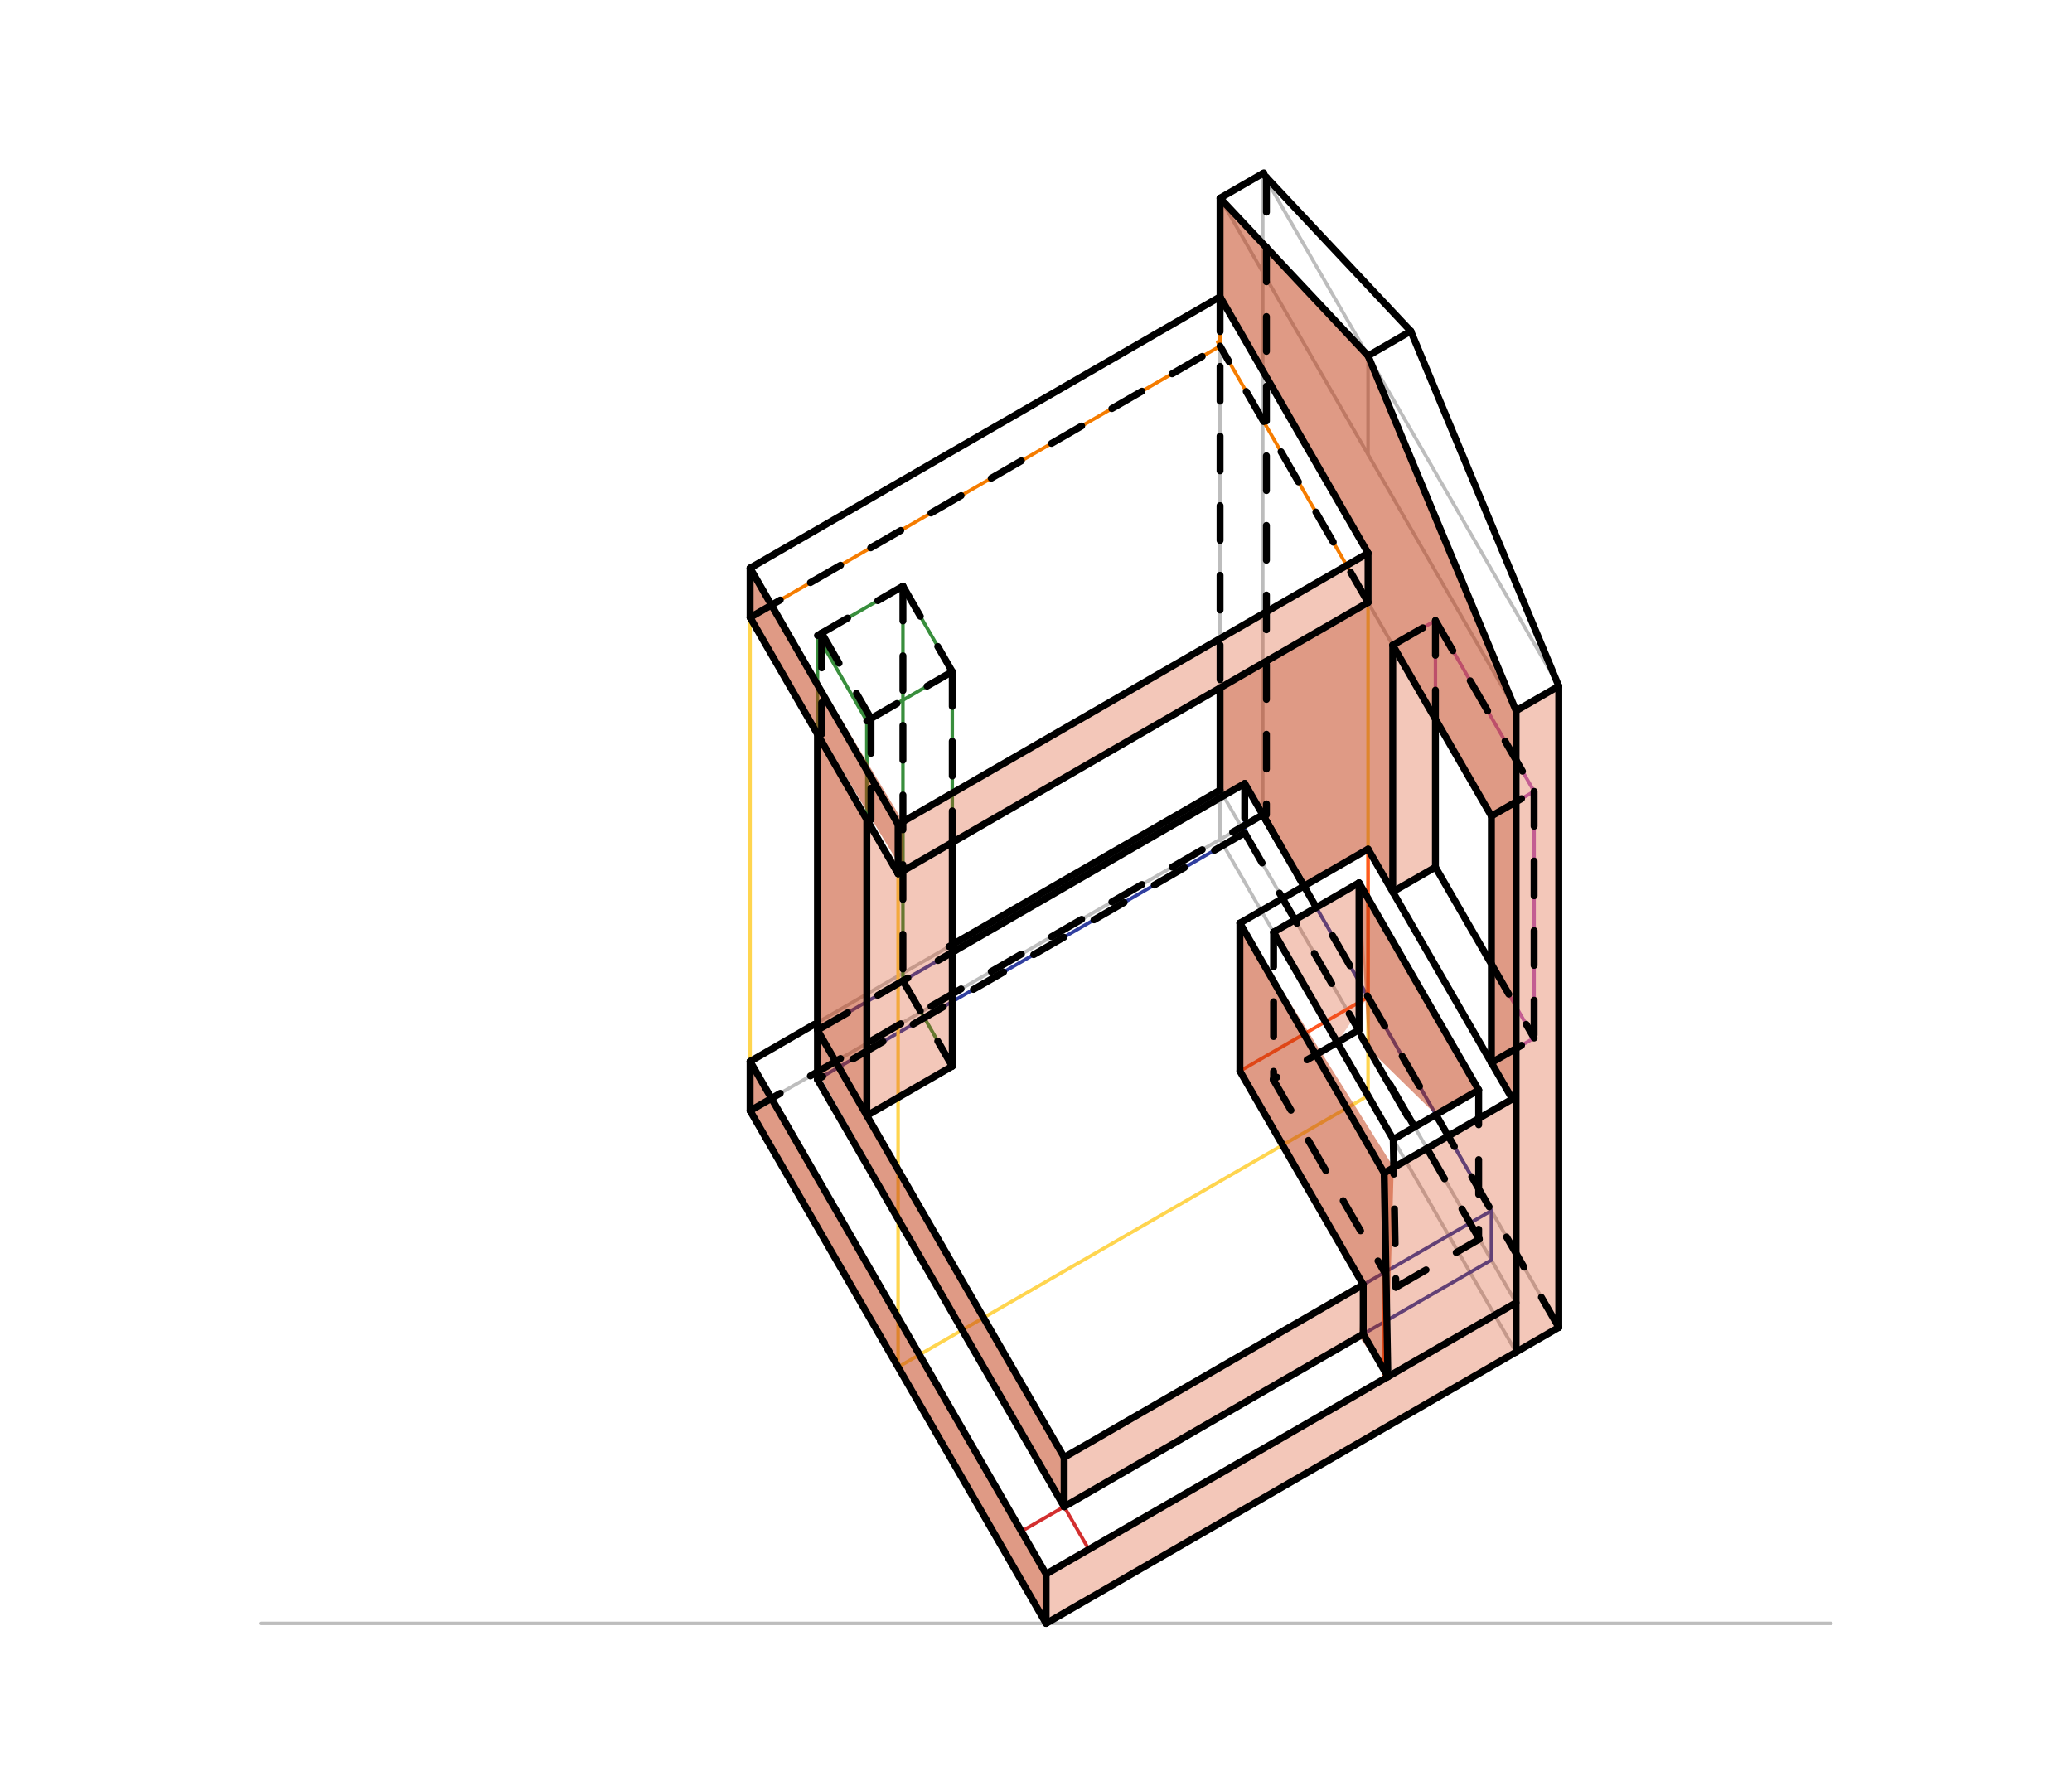 <svg xmlns="http://www.w3.org/2000/svg" class="svg--1it" height="100%" preserveAspectRatio="xMidYMid meet" viewBox="0 0 595.276 510.236" width="100%"><defs><marker id="marker-arrow" markerHeight="16" markerUnits="userSpaceOnUse" markerWidth="24" orient="auto-start-reverse" refX="24" refY="4" viewBox="0 0 24 8"><path d="M 0 0 L 24 4 L 0 8 z" stroke="inherit"></path></marker></defs><g class="aux-layer--1FB"><g class="element--2qn"><line stroke="#BDBDBD" stroke-dasharray="none" stroke-linecap="round" stroke-width="1" x1="75.038" x2="526.038" y1="466.425" y2="466.425"></line></g><g class="element--2qn"><line stroke="#BDBDBD" stroke-dasharray="none" stroke-linecap="round" stroke-width="1" x1="300.538" x2="447.83" y1="466.425" y2="381.386"></line></g><g class="element--2qn"><line stroke="#BDBDBD" stroke-dasharray="none" stroke-linecap="round" stroke-width="1" x1="300.538" x2="215.498" y1="466.425" y2="319.132"></line></g><g class="element--2qn"><line stroke="#BDBDBD" stroke-dasharray="none" stroke-linecap="round" stroke-width="1" x1="215.498" x2="362.791" y1="319.132" y2="234.093"></line></g><g class="element--2qn"><line stroke="#BDBDBD" stroke-dasharray="none" stroke-linecap="round" stroke-width="1" x1="362.791" x2="447.83" y1="234.093" y2="381.386"></line></g><g class="element--2qn"><line stroke="#BDBDBD" stroke-dasharray="none" stroke-linecap="round" stroke-width="1" x1="350.516" x2="435.556" y1="241.18" y2="388.472"></line></g><g class="element--2qn"><line stroke="#BDBDBD" stroke-dasharray="none" stroke-linecap="round" stroke-width="1" x1="300.538" x2="300.538" y1="466.425" y2="452.252"></line></g><g class="element--2qn"><line stroke="#BDBDBD" stroke-dasharray="none" stroke-linecap="round" stroke-width="1" x1="215.498" x2="215.498" y1="319.132" y2="304.959"></line></g><g class="element--2qn"><line stroke="#BDBDBD" stroke-dasharray="none" stroke-linecap="round" stroke-width="1" x1="435.556" x2="435.556" y1="388.472" y2="374.299"></line></g><g class="element--2qn"><line stroke="#BDBDBD" stroke-dasharray="none" stroke-linecap="round" stroke-width="1" x1="350.516" x2="350.516" y1="241.18" y2="227.007"></line></g><g class="element--2qn"><line stroke="#BDBDBD" stroke-dasharray="none" stroke-linecap="round" stroke-width="1" x1="215.498" x2="350.516" y1="304.959" y2="227.007"></line></g><g class="element--2qn"><line stroke="#BDBDBD" stroke-dasharray="none" stroke-linecap="round" stroke-width="1" x1="300.538" x2="435.556" y1="452.252" y2="374.299"></line></g><g class="element--2qn"><line stroke="#BDBDBD" stroke-dasharray="none" stroke-linecap="round" stroke-width="1" x1="300.538" x2="215.498" y1="452.252" y2="304.959"></line></g><g class="element--2qn"><line stroke="#BDBDBD" stroke-dasharray="none" stroke-linecap="round" stroke-width="1" x1="350.516" x2="435.556" y1="227.007" y2="374.299"></line></g><g class="element--2qn"><line stroke="#D32F2F" stroke-dasharray="none" stroke-linecap="round" stroke-width="1" x1="293.451" x2="305.725" y1="439.977" y2="432.891"></line></g><g class="element--2qn"><line stroke="#D32F2F" stroke-dasharray="none" stroke-linecap="round" stroke-width="1" x1="312.812" x2="305.725" y1="445.165" y2="432.891"></line></g><g class="element--2qn"><line stroke="#303F9F" stroke-dasharray="none" stroke-linecap="round" stroke-width="1" x1="305.725" x2="234.859" y1="432.891" y2="310.147"></line></g><g class="element--2qn"><line stroke="#303F9F" stroke-dasharray="none" stroke-linecap="round" stroke-width="1" x1="305.725" x2="428.469" y1="432.891" y2="362.025"></line></g><g class="element--2qn"><line stroke="#303F9F" stroke-dasharray="none" stroke-linecap="round" stroke-width="1" x1="234.859" x2="357.603" y1="310.147" y2="239.281"></line></g><g class="element--2qn"><line stroke="#303F9F" stroke-dasharray="none" stroke-linecap="round" stroke-width="1" x1="305.725" x2="305.725" y1="432.891" y2="418.718"></line></g><g class="element--2qn"><line stroke="#303F9F" stroke-dasharray="none" stroke-linecap="round" stroke-width="1" x1="234.859" x2="234.859" y1="310.147" y2="295.974"></line></g><g class="element--2qn"><line stroke="#303F9F" stroke-dasharray="none" stroke-linecap="round" stroke-width="1" x1="428.469" x2="428.469" y1="362.025" y2="347.851"></line></g><g class="element--2qn"><line stroke="#303F9F" stroke-dasharray="none" stroke-linecap="round" stroke-width="1" x1="357.603" x2="357.603" y1="239.281" y2="225.108"></line></g><g class="element--2qn"><line stroke="#303F9F" stroke-dasharray="none" stroke-linecap="round" stroke-width="1" x1="305.725" x2="428.469" y1="418.718" y2="347.851"></line></g><g class="element--2qn"><line stroke="#303F9F" stroke-dasharray="none" stroke-linecap="round" stroke-width="1" x1="357.603" x2="428.469" y1="225.108" y2="347.851"></line></g><g class="element--2qn"><line stroke="#303F9F" stroke-dasharray="none" stroke-linecap="round" stroke-width="1" x1="357.603" x2="234.859" y1="225.108" y2="295.974"></line></g><g class="element--2qn"><line stroke="#303F9F" stroke-dasharray="none" stroke-linecap="round" stroke-width="1" x1="234.859" x2="305.725" y1="295.974" y2="418.718"></line></g><g class="element--2qn"><line stroke="#388E3C" stroke-dasharray="none" stroke-linecap="round" stroke-width="1" x1="259.408" x2="273.581" y1="281.801" y2="306.349"></line></g><g class="element--2qn"><line stroke="#388E3C" stroke-dasharray="none" stroke-linecap="round" stroke-width="1" x1="273.581" x2="249.032" y1="306.349" y2="320.523"></line></g><g class="element--2qn"><line stroke="#388E3C" stroke-dasharray="none" stroke-linecap="round" stroke-width="1" x1="234.859" x2="234.859" y1="295.974" y2="182.588"></line></g><g class="element--2qn"><line stroke="#388E3C" stroke-dasharray="none" stroke-linecap="round" stroke-width="1" x1="249.032" x2="249.032" y1="320.523" y2="207.137"></line></g><g class="element--2qn"><line stroke="#388E3C" stroke-dasharray="none" stroke-linecap="round" stroke-width="1" x1="259.408" x2="259.408" y1="281.801" y2="168.415"></line></g><g class="element--2qn"><line stroke="#388E3C" stroke-dasharray="none" stroke-linecap="round" stroke-width="1" x1="273.581" x2="273.581" y1="306.349" y2="192.963"></line></g><g class="element--2qn"><line stroke="#388E3C" stroke-dasharray="none" stroke-linecap="round" stroke-width="1" x1="249.032" x2="273.581" y1="207.137" y2="192.963"></line></g><g class="element--2qn"><line stroke="#388E3C" stroke-dasharray="none" stroke-linecap="round" stroke-width="1" x1="273.581" x2="259.408" y1="192.963" y2="168.415"></line></g><g class="element--2qn"><line stroke="#388E3C" stroke-dasharray="none" stroke-linecap="round" stroke-width="1" x1="249.032" x2="234.859" y1="207.137" y2="182.588"></line></g><g class="element--2qn"><line stroke="#388E3C" stroke-dasharray="none" stroke-linecap="round" stroke-width="1" x1="234.859" x2="259.408" y1="182.588" y2="168.415"></line></g><g class="element--2qn"><line stroke="#BDBDBD" stroke-dasharray="none" stroke-linecap="round" stroke-width="1" x1="447.83" x2="447.83" y1="381.386" y2="197.134"></line></g><g class="element--2qn"><line stroke="#BDBDBD" stroke-dasharray="none" stroke-linecap="round" stroke-width="1" x1="362.791" x2="362.791" y1="234.093" y2="49.841"></line></g><g class="element--2qn"><line stroke="#BDBDBD" stroke-dasharray="none" stroke-linecap="round" stroke-width="1" x1="435.556" x2="435.556" y1="388.472" y2="204.22"></line></g><g class="element--2qn"><line stroke="#BDBDBD" stroke-dasharray="none" stroke-linecap="round" stroke-width="1" x1="350.516" x2="350.516" y1="227.007" y2="56.928"></line></g><g class="element--2qn"><line stroke="#BDBDBD" stroke-dasharray="none" stroke-linecap="round" stroke-width="1" x1="350.516" x2="435.556" y1="56.928" y2="204.22"></line></g><g class="element--2qn"><line stroke="#BDBDBD" stroke-dasharray="none" stroke-linecap="round" stroke-width="1" x1="435.556" x2="447.83" y1="204.22" y2="197.134"></line></g><g class="element--2qn"><line stroke="#BDBDBD" stroke-dasharray="none" stroke-linecap="round" stroke-width="1" x1="447.83" x2="362.791" y1="197.134" y2="49.841"></line></g><g class="element--2qn"><line stroke="#BDBDBD" stroke-dasharray="none" stroke-linecap="round" stroke-width="1" x1="362.791" x2="350.516" y1="49.841" y2="56.928"></line></g><g class="element--2qn"><line stroke="#BDBDBD" stroke-dasharray="none" stroke-linecap="round" stroke-width="1" x1="393.036" x2="393.036" y1="130.574" y2="102.228"></line></g><g class="element--2qn"><line stroke="#BDBDBD" stroke-dasharray="none" stroke-linecap="round" stroke-width="1" x1="350.516" x2="393.036" y1="56.928" y2="102.228"></line></g><g class="element--2qn"><line stroke="#BDBDBD" stroke-dasharray="none" stroke-linecap="round" stroke-width="1" x1="393.036" x2="435.556" y1="102.228" y2="204.22"></line></g><g class="element--2qn"><line stroke="#BDBDBD" stroke-dasharray="none" stroke-linecap="round" stroke-width="1" x1="393.036" x2="405.31" y1="102.228" y2="95.141"></line></g><g class="element--2qn"><line stroke="#BDBDBD" stroke-dasharray="none" stroke-linecap="round" stroke-width="1" x1="405.31" x2="447.83" y1="95.141" y2="197.134"></line></g><g class="element--2qn"><line stroke="#BDBDBD" stroke-dasharray="none" stroke-linecap="round" stroke-width="1" x1="362.791" x2="405.31" y1="49.841" y2="95.141"></line></g><g class="element--2qn"><line stroke="#FFD54F" stroke-dasharray="none" stroke-linecap="round" stroke-width="1" x1="258.018" x2="393.036" y1="392.779" y2="314.826"></line></g><g class="element--2qn"><line stroke="#FFD54F" stroke-dasharray="none" stroke-linecap="round" stroke-width="1" x1="393.036" x2="393.036" y1="314.826" y2="173.094"></line></g><g class="element--2qn"><line stroke="#FFD54F" stroke-dasharray="none" stroke-linecap="round" stroke-width="1" x1="258.018" x2="258.018" y1="392.779" y2="251.046"></line></g><g class="element--2qn"><line stroke="#FF8F00" stroke-dasharray="none" stroke-linecap="round" stroke-width="1" x1="258.018" x2="393.036" y1="251.046" y2="173.094"></line></g><g class="element--2qn"><line stroke="#FFD54F" stroke-dasharray="none" stroke-linecap="round" stroke-width="1" x1="215.498" x2="215.498" y1="304.959" y2="177.4"></line></g><g class="element--2qn"><line stroke="#F57C00" stroke-dasharray="none" stroke-linecap="round" stroke-width="1" x1="215.498" x2="258.018" y1="177.4" y2="251.046"></line></g><g class="element--2qn"><line stroke="#F57C00" stroke-dasharray="none" stroke-linecap="round" stroke-width="1" x1="393.036" x2="349.818" y1="173.094" y2="98.239"></line></g><g class="element--2qn"><line stroke="#F57C00" stroke-dasharray="none" stroke-linecap="round" stroke-width="1" x1="350.516" x2="215.498" y1="99.447" y2="177.4"></line></g><g class="element--2qn"><line stroke="#F57C00" stroke-dasharray="none" stroke-linecap="round" stroke-width="1" x1="215.498" x2="215.498" y1="177.4" y2="163.227"></line></g><g class="element--2qn"><line stroke="#F57C00" stroke-dasharray="none" stroke-linecap="round" stroke-width="1" x1="393.036" x2="393.036" y1="173.094" y2="158.92"></line></g><g class="element--2qn"><line stroke="#F57C00" stroke-dasharray="none" stroke-linecap="round" stroke-width="1" x1="350.516" x2="350.516" y1="99.447" y2="85.274"></line></g><g class="element--2qn"><line stroke="#F57C00" stroke-dasharray="none" stroke-linecap="round" stroke-width="1" x1="258.018" x2="258.018" y1="251.046" y2="236.873"></line></g><g class="element--2qn"><line stroke="#F57C00" stroke-dasharray="none" stroke-linecap="round" stroke-width="1" x1="215.498" x2="258.018" y1="163.227" y2="236.873"></line></g><g class="element--2qn"><line stroke="#F57C00" stroke-dasharray="none" stroke-linecap="round" stroke-width="1" x1="258.018" x2="393.036" y1="236.873" y2="158.92"></line></g><g class="element--2qn"><line stroke="#F57C00" stroke-dasharray="none" stroke-linecap="round" stroke-width="1" x1="215.498" x2="350.516" y1="163.227" y2="85.274"></line></g><g class="element--2qn"><line stroke="#F57C00" stroke-dasharray="none" stroke-linecap="round" stroke-width="1" x1="350.516" x2="393.036" y1="85.274" y2="158.92"></line></g><g class="element--2qn"><line stroke="#BDBDBD" stroke-dasharray="none" stroke-linecap="round" stroke-width="1" x1="393.036" x2="400.123" y1="243.96" y2="256.234"></line></g><g class="element--2qn"><line stroke="#BDBDBD" stroke-dasharray="none" stroke-linecap="round" stroke-width="1" x1="393.036" x2="400.123" y1="173.094" y2="185.368"></line></g><g class="element--2qn"><line stroke="#BA68C8" stroke-dasharray="none" stroke-linecap="round" stroke-width="1" x1="400.123" x2="400.123" y1="185.368" y2="256.234"></line></g><g class="element--2qn"><line stroke="#BA68C8" stroke-dasharray="none" stroke-linecap="round" stroke-width="1" x1="400.123" x2="428.469" y1="185.368" y2="234.466"></line></g><g class="element--2qn"><line stroke="#BA68C8" stroke-dasharray="none" stroke-linecap="round" stroke-width="1" x1="400.123" x2="428.469" y1="256.234" y2="305.332"></line></g><g class="element--2qn"><line stroke="#BA68C8" stroke-dasharray="none" stroke-linecap="round" stroke-width="1" x1="428.469" x2="428.469" y1="234.466" y2="305.332"></line></g><g class="element--2qn"><line stroke="#BA68C8" stroke-dasharray="none" stroke-linecap="round" stroke-width="1" x1="400.123" x2="412.397" y1="256.234" y2="249.148"></line></g><g class="element--2qn"><line stroke="#BA68C8" stroke-dasharray="none" stroke-linecap="round" stroke-width="1" x1="400.123" x2="412.397" y1="185.368" y2="178.281"></line></g><g class="element--2qn"><line stroke="#BA68C8" stroke-dasharray="none" stroke-linecap="round" stroke-width="1" x1="428.469" x2="440.743" y1="305.332" y2="298.245"></line></g><g class="element--2qn"><line stroke="#BA68C8" stroke-dasharray="none" stroke-linecap="round" stroke-width="1" x1="428.469" x2="440.743" y1="234.466" y2="227.379"></line></g><g class="element--2qn"><line stroke="#BA68C8" stroke-dasharray="none" stroke-linecap="round" stroke-width="1" x1="440.743" x2="440.743" y1="227.379" y2="298.245"></line></g><g class="element--2qn"><line stroke="#BA68C8" stroke-dasharray="none" stroke-linecap="round" stroke-width="1" x1="412.397" x2="412.397" y1="178.281" y2="249.148"></line></g><g class="element--2qn"><line stroke="#BA68C8" stroke-dasharray="none" stroke-linecap="round" stroke-width="1" x1="412.397" x2="440.743" y1="178.281" y2="227.379"></line></g><g class="element--2qn"><line stroke="#BA68C8" stroke-dasharray="none" stroke-linecap="round" stroke-width="1" x1="412.397" x2="440.743" y1="249.148" y2="298.245"></line></g><g class="element--2qn"><line stroke="#FF5722" stroke-dasharray="none" stroke-linecap="round" stroke-width="1" x1="393.036" x2="356.213" y1="286.48" y2="307.739"></line></g><g class="element--2qn"><line stroke="#FF5722" stroke-dasharray="none" stroke-linecap="round" stroke-width="1" x1="356.213" x2="391.646" y1="307.739" y2="369.111"></line></g><g class="element--2qn"><line stroke="#FF5722" stroke-dasharray="none" stroke-linecap="round" stroke-width="1" x1="391.646" x2="391.646" y1="369.111" y2="383.277"></line></g><g class="element--2qn"><line stroke="#FF5722" stroke-dasharray="none" stroke-linecap="round" stroke-width="1" x1="391.646" x2="398.736" y1="383.277" y2="395.557"></line></g><g class="element--2qn"><line stroke="#FF5722" stroke-dasharray="none" stroke-linecap="round" stroke-width="1" x1="393.036" x2="393.036" y1="286.48" y2="243.96"></line></g><g class="element--2qn"><line stroke="#FF5722" stroke-dasharray="none" stroke-linecap="round" stroke-width="1" x1="393.036" x2="356.213" y1="243.96" y2="265.22"></line></g><g class="element--2qn"><line stroke="#FF5722" stroke-dasharray="none" stroke-linecap="round" stroke-width="1" x1="356.213" x2="356.213" y1="265.22" y2="307.739"></line></g><g class="element--2qn"><line stroke="#FF5722" stroke-dasharray="none" stroke-linecap="round" stroke-width="1" x1="428.469" x2="434.495" y1="305.332" y2="315.77"></line></g><g class="element--2qn"><line stroke="#FF5722" stroke-dasharray="none" stroke-linecap="round" stroke-width="1" x1="434.495" x2="397.672" y1="315.77" y2="337.03"></line></g><g class="element--2qn"><line stroke="#FF5722" stroke-dasharray="none" stroke-linecap="round" stroke-width="1" x1="356.213" x2="397.672" y1="265.22" y2="337.03"></line></g><g class="element--2qn"><line stroke="#FF5722" stroke-dasharray="none" stroke-linecap="round" stroke-width="1" x1="397.672" x2="397.672" y1="337.03" y2="395.557"></line></g></g><g class="main-layer--3Vd"><g class="element--2qn"><g fill="#BF360C" opacity="0.5"><path d="M 215.498 163.227 L 259.408 236.071 L 259.408 250.244 L 215.498 177.4 L 215.498 163.227 Z" stroke="none"></path></g></g><g class="element--2qn"><g fill="#BF360C" opacity="0.5"><path d="M 234.859 210.934 L 249.032 235.483 L 249.032 320.523 L 234.859 295.974 L 234.859 210.934 Z" stroke="none"></path></g></g><g class="element--2qn"><g fill="#BF360C" opacity="0.5"><path d="M 234.859 295.974 L 305.725 418.718 L 305.725 432.891 L 234.859 307.954 L 234.859 295.974 Z" stroke="none"></path></g></g><g class="element--2qn"><g fill="#BF360C" opacity="0.5"><path d="M 215.498 304.959 L 300.538 452.252 L 300.538 466.425 L 215.498 319.132 L 215.498 304.959 Z" stroke="none"></path></g></g><g class="element--2qn"><g fill="#BF360C" opacity="0.5"><path d="M 356.213 265.22 L 400.413 335.447 L 398.736 395.557 L 390.407 384 L 391.646 369.111 L 356.213 307.739 L 356.213 265.22 Z" stroke="none"></path></g></g><g class="element--2qn"><g fill="#BF360C" opacity="0.5"><path d="M 350.516 56.928 L 393.036 102.228 L 435.556 204.22 L 434.495 315.77 L 428.469 305.332 L 428.469 234.466 L 400.123 185.368 L 400.123 256.234 L 393.036 243.96 L 374.624 254.59 L 357.603 225.108 L 351.466 228.651 L 351.466 228.651 L 350.516 197.642 L 393.036 173.094 L 393.036 158.92 L 350.516 85.274 L 350.516 56.928 Z" stroke="none"></path></g></g><g class="element--2qn"><g fill="#BF360C" opacity="0.5"><path d="M 393.036 301.117 L 390.442 253.64 L 424.815 313.176 L 412.541 320.263 L 412.541 320.263 L 412.541 320.263 L 412.541 320.263 L 393.036 301.117 Z" stroke="none"></path></g></g><g class="element--2qn"><g fill="#D84315" opacity="0.3"><path d="M 259.408 236.071 L 393.036 158.92 L 393.036 173.094 L 259.408 250.244 L 259.408 236.071 Z" stroke="none"></path></g></g><g class="element--2qn"><g fill="#D84315" opacity="0.3"><path d="M 384.185 299.495 L 393.036 286.48 L 390.442 253.64 L 365.893 267.814 L 384.185 299.495 Z" stroke="none"></path></g></g><g class="element--2qn"><g fill="#D84315" opacity="0.3"><path d="M 249.032 235.483 L 259.408 250.244 L 273.581 242.061 L 273.581 306.349 L 249.032 320.523 L 249.032 235.483 Z" stroke="none"></path></g></g><g class="element--2qn"><g fill="#D84315" opacity="0.3"><path d="M 400.123 185.368 L 412.397 206.628 L 412.397 249.148 L 400.123 256.234 L 400.123 185.368 Z" stroke="none"></path></g></g><g class="element--2qn"><g fill="#D84315" opacity="0.3"><path d="M 435.556 204.22 L 447.83 197.134 L 447.83 381.386 L 435.556 388.472 L 300.538 466.425 L 300.538 452.252 L 398.736 395.557 L 397.672 337.03 L 434.495 315.77 L 435.556 204.22 Z" stroke="none"></path></g></g><g class="element--2qn"><g fill="#D84315" opacity="0.3"><path d="M 305.725 418.718 L 391.646 369.111 L 390.407 384 L 305.725 432.891 L 305.725 418.718 Z" stroke="none"></path></g></g><g class="element--2qn"><line stroke="#000000" stroke-dasharray="none" stroke-linecap="round" stroke-width="2" x1="350.516" x2="393.036" y1="56.928" y2="102.228"></line></g><g class="element--2qn"><line stroke="#000000" stroke-dasharray="none" stroke-linecap="round" stroke-width="2" x1="393.036" x2="405.31" y1="102.228" y2="95.141"></line></g><g class="element--2qn"><line stroke="#000000" stroke-dasharray="none" stroke-linecap="round" stroke-width="2" x1="405.31" x2="362.791" y1="95.141" y2="49.841"></line></g><g class="element--2qn"><line stroke="#000000" stroke-dasharray="none" stroke-linecap="round" stroke-width="2" x1="350.516" x2="363.093" y1="56.928" y2="49.667"></line></g><g class="element--2qn"><line stroke="#000000" stroke-dasharray="none" stroke-linecap="round" stroke-width="2" x1="405.31" x2="447.83" y1="95.141" y2="197.134"></line></g><g class="element--2qn"><line stroke="#000000" stroke-dasharray="none" stroke-linecap="round" stroke-width="2" x1="447.83" x2="435.556" y1="197.134" y2="204.22"></line></g><g class="element--2qn"><line stroke="#000000" stroke-dasharray="none" stroke-linecap="round" stroke-width="2" x1="435.556" x2="393.036" y1="204.22" y2="102.228"></line></g><g class="element--2qn"><line stroke="#000000" stroke-dasharray="none" stroke-linecap="round" stroke-width="2" x1="350.516" x2="350.516" y1="56.928" y2="85.274"></line></g><g class="element--2qn"><line stroke="#000000" stroke-dasharray="none" stroke-linecap="round" stroke-width="2" x1="350.516" x2="215.498" y1="85.274" y2="163.227"></line></g><g class="element--2qn"><line stroke="#000000" stroke-dasharray="none" stroke-linecap="round" stroke-width="2" x1="350.516" x2="393.036" y1="85.274" y2="158.92"></line></g><g class="element--2qn"><line stroke="#000000" stroke-dasharray="none" stroke-linecap="round" stroke-width="2" x1="393.036" x2="393.036" y1="158.92" y2="173.094"></line></g><g class="element--2qn"><line stroke="#000000" stroke-dasharray="none" stroke-linecap="round" stroke-width="2" x1="393.036" x2="258.018" y1="158.92" y2="236.873"></line></g><g class="element--2qn"><line stroke="#000000" stroke-dasharray="none" stroke-linecap="round" stroke-width="2" x1="258.018" x2="258.018" y1="236.873" y2="251.046"></line></g><g class="element--2qn"><line stroke="#000000" stroke-dasharray="none" stroke-linecap="round" stroke-width="2" x1="258.018" x2="393.036" y1="251.046" y2="173.094"></line></g><g class="element--2qn"><line stroke="#000000" stroke-dasharray="none" stroke-linecap="round" stroke-width="2" x1="215.498" x2="258.018" y1="163.227" y2="236.873"></line></g><g class="element--2qn"><line stroke="#000000" stroke-dasharray="none" stroke-linecap="round" stroke-width="2" x1="258.018" x2="215.498" y1="251.046" y2="177.4"></line></g><g class="element--2qn"><line stroke="#000000" stroke-dasharray="none" stroke-linecap="round" stroke-width="2" x1="215.498" x2="215.498" y1="163.227" y2="177.4"></line></g><g class="element--2qn"><line stroke="#000000" stroke-dasharray="none" stroke-linecap="round" stroke-width="2" x1="234.859" x2="234.859" y1="210.934" y2="310.147"></line></g><g class="element--2qn"><line stroke="#000000" stroke-dasharray="none" stroke-linecap="round" stroke-width="2" x1="249.032" x2="249.032" y1="320.523" y2="235.483"></line></g><g class="element--2qn"><line stroke="#000000" stroke-dasharray="none" stroke-linecap="round" stroke-width="2" x1="249.032" x2="273.581" y1="320.523" y2="306.349"></line></g><g class="element--2qn"><line stroke="#000000" stroke-dasharray="none" stroke-linecap="round" stroke-width="2" x1="273.581" x2="273.581" y1="306.349" y2="242.061"></line></g><g class="element--2qn"><line stroke="#000000" stroke-dasharray="none" stroke-linecap="round" stroke-width="2" x1="234.859" x2="305.725" y1="295.974" y2="418.718"></line></g><g class="element--2qn"><line stroke="#000000" stroke-dasharray="none" stroke-linecap="round" stroke-width="2" x1="305.725" x2="305.725" y1="418.718" y2="432.891"></line></g><g class="element--2qn"><line stroke="#000000" stroke-dasharray="none" stroke-linecap="round" stroke-width="2" x1="234.859" x2="305.725" y1="310.147" y2="432.891"></line></g><g class="element--2qn"><line stroke="#000000" stroke-dasharray="none" stroke-linecap="round" stroke-width="2" x1="215.498" x2="233.91" y1="304.959" y2="294.329"></line></g><g class="element--2qn"><line stroke="#000000" stroke-dasharray="none" stroke-linecap="round" stroke-width="2" x1="215.498" x2="300.538" y1="304.959" y2="452.252"></line></g><g class="element--2qn"><line stroke="#000000" stroke-dasharray="none" stroke-linecap="round" stroke-width="2" x1="300.538" x2="215.498" y1="466.425" y2="319.132"></line></g><g class="element--2qn"><line stroke="#000000" stroke-dasharray="none" stroke-linecap="round" stroke-width="2" x1="215.498" x2="215.498" y1="304.959" y2="319.132"></line></g><g class="element--2qn"><line stroke="#000000" stroke-dasharray="none" stroke-linecap="round" stroke-width="2" x1="300.538" x2="300.538" y1="452.252" y2="466.425"></line></g><g class="element--2qn"><line stroke="#000000" stroke-dasharray="none" stroke-linecap="round" stroke-width="2" x1="350.516" x2="272.632" y1="227.007" y2="271.973"></line></g><g class="element--2qn"><line stroke="#000000" stroke-dasharray="none" stroke-linecap="round" stroke-width="2" x1="350.516" x2="350.516" y1="197.642" y2="227.007"></line></g><g class="element--2qn"><line stroke="#000000" stroke-dasharray="none" stroke-linecap="round" stroke-width="2" x1="357.603" x2="274.531" y1="225.108" y2="273.069"></line></g><g class="element--2qn"><line stroke="#000000" stroke-dasharray="none" stroke-linecap="round" stroke-width="2" x1="435.556" x2="435.556" y1="204.22" y2="388.472"></line></g><g class="element--2qn"><line stroke="#000000" stroke-dasharray="none" stroke-linecap="round" stroke-width="2" x1="447.83" x2="447.83" y1="197.134" y2="381.386"></line></g><g class="element--2qn"><line stroke="#000000" stroke-dasharray="none" stroke-linecap="round" stroke-width="2" x1="300.538" x2="447.83" y1="466.425" y2="381.386"></line></g><g class="element--2qn"><line stroke="#000000" stroke-dasharray="none" stroke-linecap="round" stroke-width="2" x1="400.123" x2="400.123" y1="185.368" y2="256.234"></line></g><g class="element--2qn"><line stroke="#000000" stroke-dasharray="none" stroke-linecap="round" stroke-width="2" x1="400.123" x2="428.469" y1="256.234" y2="305.332"></line></g><g class="element--2qn"><line stroke="#000000" stroke-dasharray="none" stroke-linecap="round" stroke-width="2" x1="428.469" x2="428.469" y1="234.466" y2="305.332"></line></g><g class="element--2qn"><line stroke="#000000" stroke-dasharray="none" stroke-linecap="round" stroke-width="2" x1="400.123" x2="428.469" y1="185.368" y2="234.466"></line></g><g class="element--2qn"><line stroke="#000000" stroke-dasharray="none" stroke-linecap="round" stroke-width="2" x1="412.397" x2="412.397" y1="249.148" y2="206.628"></line></g><g class="element--2qn"><line stroke="#000000" stroke-dasharray="none" stroke-linecap="round" stroke-width="2" x1="412.397" x2="428.469" y1="249.148" y2="276.985"></line></g><g class="element--2qn"><line stroke="#000000" stroke-dasharray="none" stroke-linecap="round" stroke-width="2" x1="412.397" x2="400.123" y1="249.148" y2="256.234"></line></g><g class="element--2qn"><line stroke="#000000" stroke-dasharray="none" stroke-linecap="round" stroke-width="2" x1="300.538" x2="435.556" y1="452.252" y2="374.299"></line></g><g class="element--2qn"><line stroke="#000000" stroke-dasharray="none" stroke-linecap="round" stroke-width="2" x1="397.672" x2="434.495" y1="337.03" y2="315.77"></line></g><g class="element--2qn"><line stroke="#000000" stroke-dasharray="none" stroke-linecap="round" stroke-width="2" x1="434.495" x2="428.469" y1="315.77" y2="305.332"></line></g><g class="element--2qn"><line stroke="#000000" stroke-dasharray="none" stroke-linecap="round" stroke-width="2" x1="400.123" x2="393.036" y1="256.234" y2="243.96"></line></g><g class="element--2qn"><line stroke="#000000" stroke-dasharray="none" stroke-linecap="round" stroke-width="2" x1="393.036" x2="356.213" y1="243.96" y2="265.22"></line></g><g class="element--2qn"><line stroke="#000000" stroke-dasharray="none" stroke-linecap="round" stroke-width="2" x1="397.672" x2="356.213" y1="337.03" y2="265.22"></line></g><g class="element--2qn"><line stroke="#000000" stroke-dasharray="none" stroke-linecap="round" stroke-width="2" x1="356.213" x2="356.213" y1="265.22" y2="307.739"></line></g><g class="element--2qn"><line stroke="#000000" stroke-dasharray="none" stroke-linecap="round" stroke-width="2" x1="356.213" x2="391.646" y1="307.739" y2="369.111"></line></g><g class="element--2qn"><line stroke="#000000" stroke-dasharray="none" stroke-linecap="round" stroke-width="2" x1="391.646" x2="391.646" y1="369.111" y2="383.277"></line></g><g class="element--2qn"><line stroke="#000000" stroke-dasharray="none" stroke-linecap="round" stroke-width="2" x1="391.646" x2="398.736" y1="383.277" y2="395.557"></line></g><g class="element--2qn"><line stroke="#000000" stroke-dasharray="none" stroke-linecap="round" stroke-width="2" x1="397.672" x2="398.736" y1="337.03" y2="395.557"></line></g><g class="element--2qn"><line stroke="#000000" stroke-dasharray="none" stroke-linecap="round" stroke-width="2" x1="357.603" x2="374.624" y1="225.108" y2="254.59"></line></g><g class="element--2qn"><line stroke="#000000" stroke-dasharray="none" stroke-linecap="round" stroke-width="2" x1="305.725" x2="391.646" y1="418.718" y2="369.111"></line></g><g class="element--2qn"><line stroke="#000000" stroke-dasharray="none" stroke-linecap="round" stroke-width="2" x1="305.725" x2="391.649" y1="432.891" y2="383.283"></line></g><g class="element--2qn"><line stroke="#000000" stroke-dasharray="none" stroke-linecap="round" stroke-width="2" x1="365.893" x2="400.266" y1="267.814" y2="327.349"></line></g><g class="element--2qn"><line stroke="#000000" stroke-dasharray="none" stroke-linecap="round" stroke-width="2" x1="400.266" x2="424.815" y1="327.349" y2="313.176"></line></g><g class="element--2qn"><line stroke="#000000" stroke-dasharray="none" stroke-linecap="round" stroke-width="2" x1="390.442" x2="424.815" y1="253.64" y2="313.176"></line></g><g class="element--2qn"><line stroke="#000000" stroke-dasharray="none" stroke-linecap="round" stroke-width="2" x1="365.893" x2="390.442" y1="267.814" y2="253.64"></line></g><g class="element--2qn"><line stroke="#000000" stroke-dasharray="none" stroke-linecap="round" stroke-width="2" x1="390.442" x2="390.442" y1="253.64" y2="296.16"></line></g><g class="element--2qn"><line stroke="#000000" stroke-dasharray="none" stroke-linecap="round" stroke-width="2" x1="404.403" x2="391.036" y1="320.806" y2="297.653"></line></g><g class="element--2qn"><line stroke="#000000" stroke-dasharray="none" stroke-linecap="round" stroke-width="2" x1="406.403" x2="399.173" y1="323.806" y2="311.283"></line></g><g class="element--2qn"><line stroke="#000000" stroke-dasharray="none" stroke-linecap="round" stroke-width="2" x1="390.036" x2="384.1" y1="296.117" y2="299.544"></line></g><g class="element--2qn"><line stroke="#000000" stroke-dasharray="10" stroke-linecap="round" stroke-width="2" x1="215.498" x2="350.516" y1="177.4" y2="99.447"></line></g><g class="element--2qn"><line stroke="#000000" stroke-dasharray="10" stroke-linecap="round" stroke-width="2" x1="393.036" x2="350.516" y1="173.094" y2="99.447"></line></g><g class="element--2qn"><line stroke="#000000" stroke-dasharray="10" stroke-linecap="round" stroke-width="2" x1="350.516" x2="350.516" y1="85.274" y2="197.642"></line></g><g class="element--2qn"><line stroke="#000000" stroke-dasharray="10" stroke-linecap="round" stroke-width="2" x1="234.859" x2="259.408" y1="182.588" y2="168.415"></line></g><g class="element--2qn"><line stroke="#000000" stroke-dasharray="10" stroke-linecap="round" stroke-width="2" x1="259.408" x2="273.581" y1="168.415" y2="192.963"></line></g><g class="element--2qn"><line stroke="#000000" stroke-dasharray="10" stroke-linecap="round" stroke-width="2" x1="249.032" x2="273.581" y1="207.137" y2="192.963"></line></g><g class="element--2qn"><line stroke="#000000" stroke-dasharray="10" stroke-linecap="round" stroke-width="2" x1="236.06" x2="250.233" y1="181.895" y2="206.443"></line></g><g class="element--2qn"><line stroke="#000000" stroke-dasharray="10" stroke-linecap="round" stroke-width="2" x1="273.581" x2="273.581" y1="192.963" y2="242.061"></line></g><g class="element--2qn"><line stroke="#000000" stroke-dasharray="10" stroke-linecap="round" stroke-width="2" x1="259.408" x2="259.408" y1="168.415" y2="282.603"></line></g><g class="element--2qn"><line stroke="#000000" stroke-dasharray="10" stroke-linecap="round" stroke-width="2" x1="250.233" x2="250.233" y1="206.443" y2="235.483"></line></g><g class="element--2qn"><line stroke="#000000" stroke-dasharray="10" stroke-linecap="round" stroke-width="2" x1="236.06" x2="236.06" y1="181.895" y2="210.934"></line></g><g class="element--2qn"><line stroke="#000000" stroke-dasharray="10" stroke-linecap="round" stroke-width="2" x1="234.859" x2="274.531" y1="295.974" y2="273.069"></line></g><g class="element--2qn"><line stroke="#000000" stroke-dasharray="10" stroke-linecap="round" stroke-width="2" x1="259.408" x2="273.581" y1="281.801" y2="306.349"></line></g><g class="element--2qn"><line stroke="#000000" stroke-dasharray="10" stroke-linecap="round" stroke-width="2" x1="357.603" x2="234.859" y1="239.281" y2="310.147"></line></g><g class="element--2qn"><line stroke="#000000" stroke-dasharray="10" stroke-linecap="round" stroke-width="2" x1="357.603" x2="357.603" y1="225.108" y2="239.281"></line></g><g class="element--2qn"><line stroke="#000000" stroke-dasharray="10" stroke-linecap="round" stroke-width="2" x1="357.603" x2="390.322" y1="239.281" y2="295.952"></line></g><g class="element--2qn"><line stroke="#000000" stroke-dasharray="10" stroke-linecap="round" stroke-width="2" x1="215.498" x2="350.516" y1="319.132" y2="241.18"></line></g><g class="element--2qn"><line stroke="#000000" stroke-dasharray="10" stroke-linecap="round" stroke-width="2" x1="447.83" x2="362.791" y1="381.386" y2="234.093"></line></g><g class="element--2qn"><line stroke="#000000" stroke-dasharray="10" stroke-linecap="round" stroke-width="2" x1="362.791" x2="350.516" y1="234.093" y2="241.18"></line></g><g class="element--2qn"><line stroke="#000000" stroke-dasharray="10" stroke-linecap="round" stroke-width="2" x1="363.838" x2="363.838" y1="50.957" y2="234.093"></line></g><g class="element--2qn"><line stroke="#000000" stroke-dasharray="10" stroke-linecap="round" stroke-width="2" x1="412.397" x2="440.743" y1="178.281" y2="227.379"></line></g><g class="element--2qn"><line stroke="#000000" stroke-dasharray="10" stroke-linecap="round" stroke-width="2" x1="440.743" x2="440.743" y1="227.379" y2="301.24"></line></g><g class="element--2qn"><line stroke="#000000" stroke-dasharray="10" stroke-linecap="round" stroke-width="2" x1="412.397" x2="412.397" y1="178.281" y2="206.628"></line></g><g class="element--2qn"><line stroke="#000000" stroke-dasharray="10" stroke-linecap="round" stroke-width="2" x1="400.123" x2="412.397" y1="185.368" y2="178.281"></line></g><g class="element--2qn"><line stroke="#000000" stroke-dasharray="10" stroke-linecap="round" stroke-width="2" x1="428.469" x2="440.743" y1="234.466" y2="227.379"></line></g><g class="element--2qn"><line stroke="#000000" stroke-dasharray="10" stroke-linecap="round" stroke-width="2" x1="428.469" x2="440.743" y1="305.332" y2="298.245"></line></g><g class="element--2qn"><line stroke="#000000" stroke-dasharray="10" stroke-linecap="round" stroke-width="2" x1="428.469" x2="440.743" y1="276.985" y2="298.245"></line></g><g class="element--2qn"><line stroke="#000000" stroke-dasharray="10" stroke-linecap="round" stroke-width="2" x1="365.893" x2="365.893" y1="267.814" y2="310.333"></line></g><g class="element--2qn"><line stroke="#000000" stroke-dasharray="10" stroke-linecap="round" stroke-width="2" x1="400.266" x2="401.039" y1="327.349" y2="369.862"></line></g><g class="element--2qn"><line stroke="#000000" stroke-dasharray="10" stroke-linecap="round" stroke-width="2" x1="365.893" x2="397.783" y1="310.333" y2="365.568"></line></g><g class="element--2qn"><line stroke="#000000" stroke-dasharray="10" stroke-linecap="round" stroke-width="2" x1="384.185" x2="365.773" y1="299.495" y2="310.125"></line></g><g class="element--2qn"><line stroke="#000000" stroke-dasharray="10" stroke-linecap="round" stroke-width="2" x1="401.039" x2="425.005" y1="369.862" y2="356.025"></line></g><g class="element--2qn"><line stroke="#000000" stroke-dasharray="10" stroke-linecap="round" stroke-width="2" x1="425.005" x2="406.403" y1="356.025" y2="323.806"></line></g><g class="element--2qn"><line stroke="#000000" stroke-dasharray="10" stroke-linecap="round" stroke-width="2" x1="424.815" x2="424.815" y1="313.176" y2="356.025"></line></g></g><g class="snaps-layer--2PT"></g><g class="temp-layer--rAP"></g></svg>